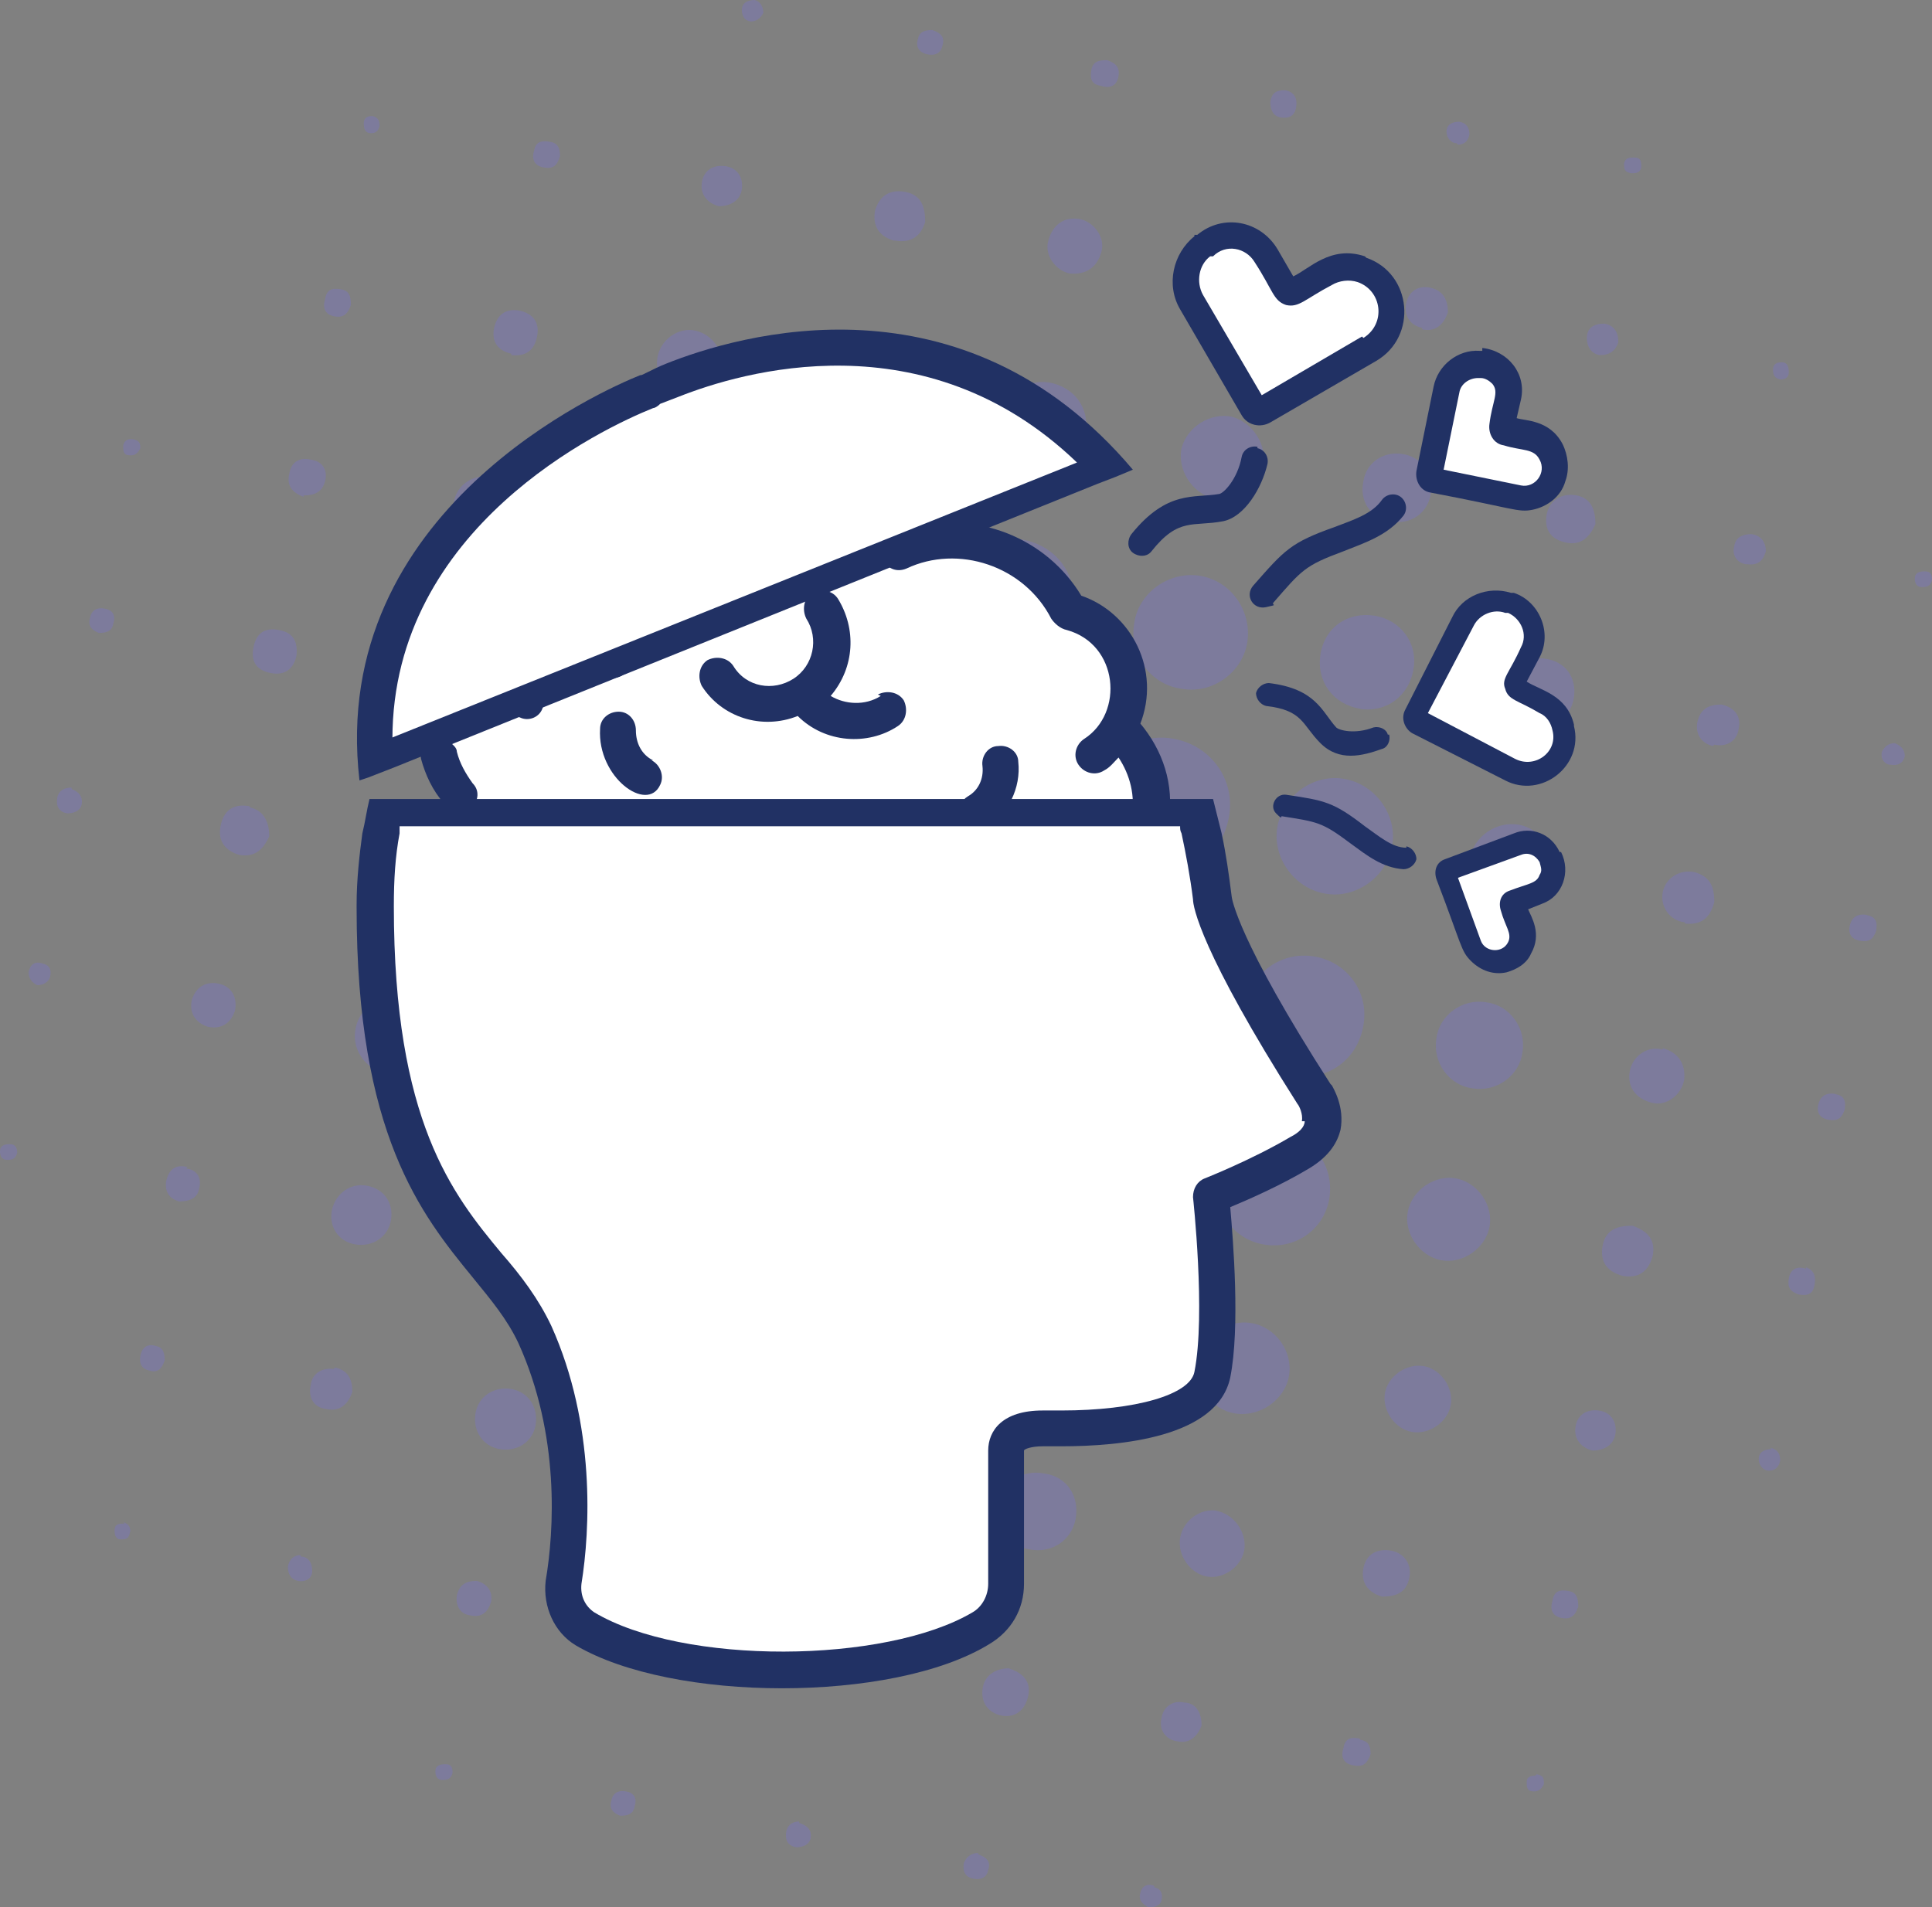 <svg xmlns="http://www.w3.org/2000/svg" id="Layer_1" viewBox="0 0 134.9 133.2"><rect x="0" y="0" width="134.9" height="133.2" fill="#808080" stroke="none"/><defs><style>      .st0 {        fill: #7d7b9c;      }      .st1 {        fill: #213164;      }      .st2 {        fill: #fff;      }    </style></defs><g><path class="st0" d="M67.3,61.3c-2.9-.5-5.6,1.4-6.1,4.4-.5,2.9,1.4,5.6,4.4,6.1,2.9.5,5.6-1.4,6.1-4.4.5-2.9-1.4-5.6-4.4-6.1Z"></path><path class="st0" d="M79.8,63.8c-2.8-.5-5.4,1.3-5.9,4.1-.5,2.8,1.3,5.3,4.1,5.8,2.8.5,5.3-1.3,5.8-4.1.5-2.8-1.3-5.4-4-5.9Z"></path><path class="st0" d="M67.7,59.1c2.8.5,5.4-1.3,5.9-4,.5-2.8-1.3-5.4-4-5.9-2.8-.5-5.4,1.3-5.9,4-.5,2.8,1.3,5.4,4,5.9Z"></path><path class="st0" d="M65.2,73.9c-2.7-.5-5.3,1.3-5.8,4-.5,2.7,1.3,5.4,4.1,5.9,2.7.5,5.3-1.4,5.7-4,.5-2.7-1.3-5.3-4-5.8Z"></path><path class="st0" d="M55.3,59.6c-2.6-.6-5.3,1.1-5.9,3.8-.6,2.6,1.1,5.3,3.8,5.9,2.6.6,5.3-1.1,5.9-3.8.6-2.6-1.1-5.3-3.8-5.9Z"></path><path class="st0" d="M80.3,61c2.6.5,5-1.2,5.5-3.9.5-2.6-1.2-5-3.8-5.5-2.6-.5-5.1,1.2-5.6,3.8-.5,2.7,1.2,5.2,3.9,5.6Z"></path><path class="st0" d="M77.6,76.3c-2.5-.5-5,1.2-5.5,3.7-.5,2.6,1.2,5.1,3.7,5.6,2.5.5,5-1.2,5.5-3.7.5-2.6-1.2-5.1-3.7-5.6Z"></path><path class="st0" d="M55.6,56.6c2.5.4,5-1.4,5.4-3.9.4-2.5-1.4-5-3.9-5.4-2.5-.4-5,1.4-5.4,3.9-.4,2.5,1.4,5,3.9,5.4Z"></path><path class="st0" d="M52.9,72.1c-2.5-.4-4.9,1.3-5.3,3.7-.5,2.5,1.3,5,3.8,5.4,2.5.4,4.9-1.4,5.3-3.8.4-2.5-1.3-4.9-3.8-5.3Z"></path><path class="st0" d="M91.8,66.8c-2.3-.4-4.4,1.1-4.9,3.4-.4,2.4,1.1,4.5,3.5,4.9,2.3.4,4.4-1.1,4.8-3.5.4-2.3-1.1-4.4-3.4-4.8Z"></path><path class="st0" d="M70,46c2.3.4,4.4-1,4.9-3.4.4-2.3-1-4.4-3.4-4.9-2.3-.4-4.4,1-4.9,3.4-.4,2.3,1,4.4,3.4,4.9Z"></path><path class="st0" d="M62.8,87.2c-2.1-.4-4.3,1.1-4.7,3.2-.4,2.2,1.1,4.4,3.3,4.8,2.1.4,4.3-1.1,4.7-3.2.4-2.2-1.1-4.4-3.3-4.8Z"></path><path class="st0" d="M92.5,62.4c2.1.4,4.3-1.1,4.7-3.3.4-2.1-1.1-4.3-3.3-4.7-2.1-.4-4.3,1.1-4.7,3.3-.4,2.1,1.1,4.3,3.3,4.7Z"></path><path class="st0" d="M42.4,58.3c-2.1-.4-4.3,1.2-4.7,3.3-.4,2.1,1.2,4.3,3.3,4.7,2.1.4,4.3-1.2,4.7-3.3.4-2.1-1.2-4.3-3.3-4.7Z"></path><path class="st0" d="M82.5,48.1c2.2.4,4.3-1.2,4.6-3.3.3-2.2-1.2-4.3-3.4-4.6-2.1-.3-4.2,1.2-4.5,3.3-.4,2.2,1.1,4.3,3.3,4.6Z"></path><path class="st0" d="M89.7,79.2c-2.2-.4-4.2.9-4.6,3-.5,2.2.9,4.3,3.1,4.7,2.2.4,4.2-1,4.6-3.1.4-2.2-.9-4.2-3.1-4.6Z"></path><path class="st0" d="M57.8,43.6c2.2.4,4.1-1,4.5-3.1.4-2.2-1-4.1-3.2-4.5-2.2-.4-4.1,1-4.5,3.2-.3,2.1,1,4,3.1,4.4Z"></path><path class="st0" d="M75.3,89.7c-2.1-.4-4.1,1-4.5,3-.4,2.1,1,4.2,3.1,4.5,2.1.3,4-1,4.4-3.1.4-2.1-1-4.1-3.1-4.4Z"></path><path class="st0" d="M43.2,53.5c2,.4,4.1-1,4.5-3,.4-2-1-4.1-3.1-4.5-2-.4-4,1-4.4,3-.4,2,.9,4.1,3,4.5Z"></path><path class="st0" d="M50.6,85.4c-2-.4-4.1,1.1-4.4,3.1-.3,2,1.2,4,3.1,4.3,2,.3,4-1.1,4.3-3.1.3-2-1.1-4-3-4.3Z"></path><path class="st0" d="M40.3,70.8c-2-.3-4,1.1-4.4,3-.4,2,1,4,3,4.4,2,.4,4.1-1.1,4.4-3.1.3-2-1.1-4-3.1-4.3Z"></path><path class="st0" d="M94.9,49.5c1.9.3,3.5-.9,3.8-2.8.3-1.8-.9-3.4-2.7-3.7-1.9-.3-3.5.8-3.8,2.7-.3,1.9.9,3.5,2.8,3.8Z"></path><path class="st0" d="M87.4,92.4c-1.7-.3-3.5.9-3.8,2.6-.3,1.7.9,3.4,2.6,3.7,1.7.3,3.5-.9,3.8-2.6.3-1.7-.9-3.4-2.6-3.7Z"></path><path class="st0" d="M45.4,40.7c1.6.4,3.4-.8,3.8-2.4.4-1.6-.8-3.4-2.5-3.8-1.7-.3-3.4.9-3.7,2.5-.3,1.6.8,3.3,2.4,3.7Z"></path><path class="st0" d="M72.3,32.7c1.7.3,3.2-.8,3.5-2.5.3-1.7-.8-3.2-2.6-3.5-1.6-.2-3.1.8-3.4,2.5-.3,1.7.8,3.2,2.5,3.5Z"></path><path class="st0" d="M38,84c-1.7-.3-3.2.7-3.5,2.4-.3,1.7.7,3.3,2.5,3.5,1.7.3,3.1-.8,3.4-2.5.3-1.7-.8-3.1-2.4-3.4Z"></path><path class="st0" d="M103.8,70c-1.7-.3-3.3.9-3.5,2.5-.3,1.7.9,3.3,2.5,3.5,1.7.3,3.3-.9,3.5-2.5.3-1.7-.9-3.3-2.5-3.5Z"></path><path class="st0" d="M104.9,63.4c1.6.3,3.2-.8,3.5-2.4.3-1.5-.8-3.1-2.3-3.4-1.6-.3-3.2.8-3.5,2.4-.3,1.5.8,3.1,2.3,3.4Z"></path><path class="st0" d="M60.4,100.6c-1.5-.2-3.1.9-3.3,2.4-.2,1.5.9,3.1,2.4,3.3,1.5.2,3.1-.9,3.3-2.4.2-1.5-.9-3.1-2.4-3.3Z"></path><path class="st0" d="M101.7,82.3c-1.5-.3-3.1.8-3.4,2.3-.3,1.5.8,3.1,2.3,3.4,1.5.3,3.1-.8,3.4-2.3.3-1.5-.8-3.1-2.3-3.4Z"></path><path class="st0" d="M84.7,34.8c1.5.3,3.1-.7,3.5-2.2.3-1.5-.7-3.1-2.2-3.5-1.5-.3-3.1.7-3.5,2.2-.3,1.5.7,3.1,2.2,3.5Z"></path><path class="st0" d="M30.1,57.3c-1.4-.3-3,.7-3.4,2.1-.4,1.5.6,3.1,2.2,3.5,1.5.4,3.1-.7,3.5-2.2.3-1.5-.7-3.1-2.2-3.4Z"></path><path class="st0" d="M60.2,30.4c1.5.2,3-.8,3.2-2.3.3-1.5-.8-3-2.3-3.3-1.5-.3-3.1.8-3.3,2.4-.2,1.5.9,3,2.4,3.2Z"></path><path class="st0" d="M72.9,102.9c-1.5-.3-2.9.6-3.2,2.1-.3,1.6.6,3,2.2,3.2,1.5.3,2.9-.6,3.2-2.1.3-1.6-.6-3-2.2-3.2Z"></path><path class="st0" d="M48.2,98.7c-1.4-.2-2.7.7-3,2.2-.3,1.5.7,2.9,2.2,3.1,1.5.3,2.8-.7,3.1-2.2.2-1.5-.8-2.8-2.3-3.1Z"></path><path class="st0" d="M27.8,69.7c-1.5-.2-2.8.8-3,2.3-.2,1.4.8,2.7,2.2,3,1.4.2,2.8-.7,3-2.1.3-1.5-.7-2.9-2.2-3.1Z"></path><path class="st0" d="M31.2,50.3c1.5.3,2.9-.7,3.1-2.1.3-1.5-.7-2.9-2.2-3.1-1.4-.2-2.8.7-3.1,2.1-.3,1.5.6,2.9,2.1,3.2Z"></path><path class="st0" d="M99.4,95.4c-1.2-.2-2.5.7-2.7,1.9-.2,1.2.7,2.5,1.9,2.7,1.2.2,2.5-.7,2.7-1.9.2-1.2-.7-2.5-1.9-2.7Z"></path><path class="st0" d="M107.1,50.7c1.4.2,2.6-.6,2.8-2,.2-1.4-.6-2.5-2-2.7-1.4-.2-2.5.7-2.7,2.1-.2,1.3.7,2.4,2,2.7Z"></path><path class="st0" d="M97.1,36.4c1.4.3,2.6-.6,2.8-1.9.2-1.4-.6-2.6-2-2.8-1.3-.2-2.5.6-2.7,1.9-.3,1.4.5,2.6,1.9,2.8Z"></path><path class="st0" d="M85,105.5c-1.2-.2-2.4.7-2.6,1.9-.2,1.2.7,2.5,1.9,2.7,1.2.2,2.5-.8,2.6-2,.1-1.2-.8-2.4-2-2.6Z"></path><path class="st0" d="M47.7,27.7c1.2.3,2.5-.6,2.7-1.9.2-1.2-.6-2.4-1.8-2.7-1.2-.3-2.5.6-2.7,1.9-.2,1.2.6,2.4,1.8,2.7Z"></path><path class="st0" d="M33.5,37.6c1.2.2,2.4-.6,2.5-1.9.2-1.2-.6-2.3-1.8-2.4-1.2-.2-2.3.6-2.5,1.7-.2,1.2.5,2.4,1.8,2.6Z"></path><path class="st0" d="M25.6,82.8c-1.1-.2-2.1.5-2.4,1.6-.3,1.2.4,2.3,1.6,2.5,1.2.2,2.3-.5,2.5-1.7.2-1.2-.5-2.2-1.7-2.4Z"></path><path class="st0" d="M35.7,97c-1.2-.2-2.3.5-2.5,1.7-.2,1.2.5,2.3,1.7,2.5,1.2.2,2.3-.5,2.5-1.7.2-1.2-.5-2.3-1.7-2.5Z"></path><path class="st0" d="M116.1,73.3c-1-.3-2.1.4-2.3,1.5-.2,1.1.4,1.9,1.5,2.2,1,.3,2.1-.5,2.3-1.6.1-1.1-.4-1.9-1.5-2.2Z"></path><path class="st0" d="M74.7,19.1c1.1.1,1.9-.4,2.2-1.5.3-1-.5-2.1-1.5-2.3-1.1-.2-1.9.4-2.2,1.5-.3,1,.5,2.1,1.5,2.3Z"></path><path class="st0" d="M87.2,21.2c1,.2,2-.5,2.1-1.7,0-.9-.4-1.6-1.5-1.8-1-.2-2,.5-2.1,1.5-.1,1.1.4,1.8,1.4,2Z"></path><path class="st0" d="M117.7,64.5c1.1.1,1.7-.4,2-1.5,0-1.1-.3-1.8-1.4-2.1-1-.2-2,.4-2.2,1.4-.2,1,.5,2,1.5,2.1Z"></path><path class="st0" d="M109.4,37.9c1,.2,1.6-.4,2-1.3,0-1-.3-1.8-1.3-2-1-.2-1.9.3-2.1,1.3-.2,1.1.3,1.8,1.4,2Z"></path><path class="st0" d="M17.4,56.3c-1.1-.2-1.8.3-2,1.4-.2,1,.3,1.7,1.3,2,1.1.2,1.7-.4,2.1-1.3,0-1-.4-1.8-1.3-2Z"></path><path class="st0" d="M58.2,114.2c-1.1-.3-1.8.2-2.1,1.3-.3,1.1.2,1.8,1.3,2.1,1.1.3,1.8-.3,2.1-1.3.1-1.1-.3-1.9-1.3-2.1Z"></path><path class="st0" d="M62.5,16.8c1.1.2,1.8-.3,2.1-1.3,0-1.1-.3-1.9-1.4-2.1-1.1-.2-1.8.3-2.1,1.3-.2,1.1.3,1.8,1.3,2.1Z"></path><path class="st0" d="M113.9,85.6c-1,0-1.8.3-2,1.4-.2,1.1.3,1.8,1.4,2.1,1.1.2,1.8-.3,2.1-1.4.2-1.1-.3-1.7-1.4-2.1Z"></path><path class="st0" d="M97.2,108.3c-1-.2-1.8.2-2,1.2-.2,1,.3,1.7,1.3,2,1,0,1.7-.3,1.9-1.3.2-.9-.3-1.7-1.2-1.9Z"></path><path class="st0" d="M70.5,116.5c-1,0-1.8.5-1.9,1.5-.1.9.4,1.6,1.3,1.8,1,.2,1.7-.4,1.9-1.4.2-1-.4-1.6-1.4-1.9Z"></path><path class="st0" d="M35.7,24.8c1,.1,1.6-.3,1.8-1.3.2-1-.3-1.6-1.2-1.8-1-.2-1.6.3-1.8,1.2-.2,1,.3,1.6,1.2,1.8Z"></path><path class="st0" d="M15.3,68.7c-.9-.2-1.6.2-1.9,1.1-.2.9.2,1.6,1.1,1.9.9.2,1.6-.2,1.9-1.1.2-.9-.2-1.7-1.1-1.9Z"></path><path class="st0" d="M18.9,47c1,.2,1.6-.3,1.8-1.2.1-1-.2-1.6-1.2-1.8-1-.2-1.6.2-1.8,1.2-.2,1,.2,1.6,1.2,1.8Z"></path><path class="st0" d="M45.9,112.3c-1-.2-1.6.2-1.8,1.2-.2,1,.2,1.6,1.2,1.8,1,.2,1.6-.3,1.8-1.2.1-1-.2-1.6-1.2-1.8Z"></path><path class="st0" d="M119.7,52c.9.2,1.6-.3,1.7-1.1.2-.9-.3-1.5-1.2-1.7-.9,0-1.5.3-1.7,1.3-.1.8.3,1.4,1.1,1.6Z"></path><path class="st0" d="M99.3,23c.9.2,1.5-.3,1.8-1.2,0-.8-.3-1.5-1.2-1.7-.8-.2-1.5.2-1.7,1-.2.9.2,1.6,1.1,1.8Z"></path><path class="st0" d="M23.3,95.6c-.8-.1-1.5.3-1.6,1.1-.2.9.2,1.6,1.1,1.7.9.2,1.5-.3,1.8-1.2,0-.9-.3-1.5-1.2-1.7Z"></path><path class="st0" d="M50.2,14.4c.8,0,1.5-.4,1.6-1.2.1-.8-.3-1.5-1.2-1.6-.8-.1-1.5.3-1.6,1.2-.1.8.4,1.4,1.2,1.6Z"></path><path class="st0" d="M111.6,98.5c-.8-.1-1.5.3-1.6,1.2-.1.8.4,1.4,1.2,1.6.8,0,1.5-.4,1.6-1.2.1-.8-.3-1.5-1.2-1.6Z"></path><path class="st0" d="M82.7,118.9c-.8-.2-1.5.3-1.6,1.1-.2.8.3,1.5,1.1,1.6.8.2,1.4-.3,1.7-1.1,0-.8-.3-1.5-1.1-1.6Z"></path><path class="st0" d="M21.2,34.6c.7,0,1.3-.2,1.5-1,.2-.8-.2-1.4-1-1.5-.8-.2-1.4.2-1.5,1-.2.8.2,1.3,1,1.6Z"></path><path class="st0" d="M33.3,110.4c-.7,0-1.2.2-1.4,1-.1.7.2,1.3.9,1.4.8.2,1.3-.2,1.5-1,.1-.7-.3-1.2-1-1.4Z"></path><path class="st0" d="M13.1,81.5c-.8-.2-1.3.1-1.5,1-.1.7.2,1.2.9,1.4.7,0,1.3-.2,1.4-.9.2-.7-.1-1.3-.9-1.4Z"></path><path class="st0" d="M122,39.4c.7.1,1.1-.2,1.3-.9,0-.6-.3-1.1-1-1.2-.6,0-1.1.2-1.2.8-.2.7.2,1.2.8,1.3Z"></path><path class="st0" d="M111.7,24.8c.7,0,1.1-.3,1.3-.9,0-.7-.3-1.2-1-1.3-.7,0-1.2.3-1.2,1,0,.6.3,1.1.9,1.2Z"></path><path class="st0" d="M21,108.6c-.5,0-.8.3-.9.8,0,.5.2.9.7,1,.6.1,1-.2,1-.7,0-.6-.3-1-.8-1Z"></path><path class="st0" d="M126.1,88.6c-.6-.2-1.1,0-1.2.7-.1.6.1.9.7,1.1.6.1,1,0,1.1-.7.1-.5,0-1-.6-1.2Z"></path><path class="st0" d="M76.9,6c.6.2,1.1,0,1.2-.7.1-.6-.2-.9-.8-1.1-.6,0-1,.1-1.1.7-.1.6,0,1,.7,1.1Z"></path><path class="st0" d="M64.8,3.8c.5.1.9-.1,1-.6.2-.6-.1-.9-.7-1.1-.5,0-.9.1-1,.6-.2.6.1,1,.7,1.1Z"></path><path class="st0" d="M94.9,121.4c-.6-.1-1,0-1.1.7-.2.6,0,1.1.8,1.2.6.1.9-.2,1.1-.8,0-.5-.1-.9-.7-1Z"></path><path class="st0" d="M130.4,63.9c-.5-.1-1,0-1.2.6-.2.6,0,1.1.7,1.2.6.1.9-.1,1.1-.7.1-.6,0-1-.7-1.1Z"></path><path class="st0" d="M7.3,42.5c-.5-.1-.9.1-1,.6-.2.6.1.9.6,1.1.5,0,.9-.1,1-.6.2-.6,0-1-.6-1.1Z"></path><path class="st0" d="M43.7,125.1c-.5-.1-.9.1-1,.6-.2.6.1.9.6,1.1.5,0,.9-.1,1-.6.2-.6,0-1-.6-1.1Z"></path><path class="st0" d="M55.8,127.2c-.4,0-.8.2-.9.7-.1.6.1,1,.7,1.1.5,0,.9-.2,1-.6.1-.6-.2-.9-.8-1.1Z"></path><path class="st0" d="M68.3,129.4c-.4,0-.8.2-1,.7-.1.6.1,1,.7,1.1.5.1.9-.1,1-.6.2-.6-.1-.9-.7-1.1Z"></path><path class="st0" d="M5,55c-.5,0-.9.2-1,.7-.1.6.1,1,.7,1.1.5,0,.9-.2,1-.6.1-.6-.2-.9-.7-1.1Z"></path><path class="st0" d="M128.2,76.4c-.5-.1-1,0-1.2.6-.2.6,0,1.1.7,1.2.6.1.9-.1,1.1-.7.1-.6,0-1-.7-1.1Z"></path><path class="st0" d="M23.4,22.1c.6.1.9-.2,1.1-.8,0-.6-.1-1-.7-1.1-.6-.1-1,0-1.1.7-.2.6,0,1.1.7,1.2Z"></path><path class="st0" d="M89.4,8.2c.6.1,1-.1,1.1-.7.1-.6-.1-1.1-.8-1.2-.6,0-.9.2-1,.8,0,.6.2,1,.7,1.1Z"></path><path class="st0" d="M10.9,94c-.6-.2-1,.1-1.1.7-.1.5.1.9.6,1,.6.2.9-.1,1.1-.7,0-.5-.1-.9-.6-1Z"></path><path class="st0" d="M109.5,111.1c-.6-.1-1,0-1.1.7-.2.6,0,1.1.7,1.2.6.1.9-.2,1.1-.8,0-.6-.1-1-.7-1.1Z"></path><path class="st0" d="M38,11.7c.6.1.9-.1,1.1-.8,0-.5-.1-.9-.7-1-.6-.1-1,0-1.1.6-.2.6,0,1.1.7,1.2Z"></path><path class="st0" d="M3,67.3c-.5-.2-.9,0-1,.6,0,.4.2.7.6.9.4,0,.8-.2.9-.6.1-.4,0-.8-.5-.9Z"></path><path class="st0" d="M52.4,1.5c.4,0,.7-.2.9-.6,0-.4-.2-.8-.6-.9-.5,0-.9.2-.9.7,0,.4.2.8.7.8Z"></path><path class="st0" d="M132,53.4c.5.1.9-.1,1-.6,0-.4-.2-.7-.7-.9-.4,0-.7.2-.9.6-.1.4.1.8.5.9Z"></path><path class="st0" d="M123.7,101.2c-.5,0-.9.2-.9.7,0,.4.3.8.7.8.4,0,.7-.2.8-.7,0-.5-.2-.8-.7-.9Z"></path><path class="st0" d="M101.8,10.1c.4,0,.7-.2.8-.7,0-.5-.2-.8-.7-.9-.5,0-.9.2-.9.7,0,.4.3.8.7.8Z"></path><path class="st0" d="M80.6,131.7c-.5-.2-.9,0-1,.6-.1.4.2.7.6.9.4,0,.8-.1.9-.5.1-.4,0-.8-.5-.9Z"></path><path class="st0" d="M9.1,31.8c.3,0,.5-.1.7-.5,0-.2,0-.5-.4-.6-.4-.1-.7,0-.8.4,0,.4,0,.7.5.7Z"></path><path class="st0" d="M.7,79.9c-.4,0-.7.1-.7.5,0,.3.1.6.5.6.4,0,.6-.1.7-.5,0-.3-.1-.6-.5-.6Z"></path><path class="st0" d="M8.7,106.4c-.4,0-.7,0-.7.5,0,.3.1.6.4.6.4,0,.6,0,.7-.6,0-.2-.1-.5-.5-.6Z"></path><path class="st0" d="M25.9,9.3c.3,0,.5-.1.6-.5,0-.4-.1-.6-.5-.7-.3,0-.6.1-.6.5,0,.4.1.7.5.7Z"></path><path class="st0" d="M134.2,41c.4,0,.6-.1.7-.5,0-.4-.1-.6-.5-.6-.4,0-.7.1-.7.5,0,.3.1.6.5.6Z"></path><path class="st0" d="M107.2,124c-.3,0-.6.1-.6.4,0,.4,0,.7.5.7.3,0,.5-.1.7-.5,0-.4,0-.6-.5-.7Z"></path><path class="st0" d="M124.3,26.5c.3,0,.6-.1.6-.5,0-.4-.1-.7-.5-.7-.3,0-.6.1-.6.5,0,.4.1.6.5.7Z"></path><path class="st0" d="M113.9,12.1c.3,0,.6,0,.7-.4,0-.4,0-.7-.5-.7-.3,0-.6,0-.7.4,0,.4,0,.6.5.7Z"></path><path class="st0" d="M31.1,123.2c-.4,0-.7.1-.7.5,0,.3.1.6.5.6.4,0,.6-.1.7-.5,0-.4-.1-.6-.5-.6Z"></path></g><g><g><g><path class="st1" d="M95.3,17.9c-2.4-.8-3.9.9-5,1.4l-1.1-1.9c-1.2-2-3.8-2.5-5.6-1h-.2q0,.1,0,.1c-1.5,1.2-2,3.4-1,5.1l4.3,7.4c.4.7,1.3.9,2,.5l7.4-4.3c2.9-1.7,2.5-6.1-.7-7.2Z"></path><path class="st2" d="M95.1,23.5l-7,4.1-4.1-7c-.5-.9-.3-2.1.5-2.7h.2c.9-.9,2.3-.6,2.9.4,1.3,2,1.3,2.7,2.2,3,.9.2,1.3-.4,3.2-1.4.5-.3,1.2-.4,1.8-.2,1.7.6,2,2.9.4,3.9Z"></path><path class="st1" d="M103.5,24.5h-.2c-1.5-.1-2.9,1-3.2,2.5l-1.2,5.9c-.1.7.3,1.4,1,1.5,5.8,1.1,6.1,1.4,7.1,1.2s2-.9,2.3-2c.3-.8.2-1.8-.2-2.6-.9-1.7-2.6-1.6-3.2-1.8l.3-1.3c.4-1.8-.9-3.4-2.7-3.6Z"></path><path class="st2" d="M107.5,32.1c.5.9-.3,2-1.3,1.8l-5.4-1.1,1.1-5.4c.1-.6.7-1,1.3-1h.2c.3,0,.6.2.8.4.5.6,0,1.2-.2,2.8-.1.7.3,1.4,1,1.5,1.3.4,2.1.2,2.5,1Z"></path><path class="st1" d="M87.8,31.2c-.5-.1-1,.2-1.1.7-.3,1.6-1.3,2.6-1.6,2.6-1.7.3-3.6-.3-6.1,2.8-.3.4-.3,1,.1,1.3.4.3,1,.3,1.3-.1,1.9-2.4,2.9-1.7,5-2.1,1.5-.3,2.7-2.3,3.1-4,.1-.5-.2-1-.7-1.1Z"></path><path class="st1" d="M96.5,34.9c-.7,1-2,1.4-3.3,1.9-3.1,1.1-3.5,1.6-5.7,4.1-.6.7,0,1.7.9,1.5s.4-.1.5-.3c2-2.3,2.2-2.6,4.9-3.6,1.5-.6,3.1-1.1,4.2-2.5.3-.4.2-1-.2-1.3-.4-.3-1-.2-1.3.2Z"></path></g><g><path class="st1" d="M109.9,50.6c-.5-2.1-2.4-2.4-3.3-3l.9-1.7c.9-1.7,0-3.9-1.8-4.5h-.2q0,0,0,0c-1.6-.5-3.4.2-4.1,1.7l-3.3,6.5c-.3.6,0,1.3.5,1.6l6.5,3.3c2.5,1.3,5.5-1,4.8-3.8Z"></path><path class="st2" d="M105.8,53l-6.1-3.2,3.2-6.1c.4-.8,1.4-1.2,2.2-.9h.2c.9.4,1.4,1.5.9,2.4-.8,1.8-1.4,2.2-1.1,2.9.2.8.9.8,2.4,1.7.5.2.8.7.9,1.2.4,1.5-1.2,2.7-2.6,2Z"></path><path class="st1" d="M108.9,59.5h0c-.6-1.3-2-1.8-3.2-1.3l-4.8,1.8c-.6.2-.8.8-.6,1.4,1.8,4.7,1.7,5,2.4,5.7s1.6,1,2.5.8c.7-.2,1.4-.6,1.7-1.3.8-1.4,0-2.6-.2-3.1l1-.4c1.4-.5,2-2.2,1.3-3.6Z"></path><path class="st2" d="M105.3,65.8c-.4.8-1.6.7-1.9-.1l-1.6-4.4,4.4-1.6c.5-.2,1,0,1.3.5h0c.1.4.2.6,0,.9-.2.6-.8.6-2.1,1.1-.6.2-.8.8-.6,1.4.3,1.1.8,1.6.5,2.2Z"></path><path class="st1" d="M96.9,51.3c-.1-.4-.6-.6-1-.5-1.3.5-2.4.2-2.6,0-1-1.1-1.4-2.7-4.7-3.1-.4,0-.8.3-.9.7,0,.4.3.8.7.9,2.6.3,2.5,1.3,3.8,2.6s2.9.9,4.3.4c.4-.1.6-.6.5-1Z"></path><path class="st1" d="M98.2,59.2c-1,0-1.9-.8-2.9-1.5-2.2-1.7-2.8-1.8-5.5-2.2-.7-.1-1.2.8-.7,1.3s.3.2.4.2c2.5.4,2.8.4,4.8,1.9,1.1.8,2.2,1.7,3.7,1.8.4,0,.8-.3.9-.7,0-.4-.3-.8-.7-.9Z"></path></g></g><g><path class="st1" d="M79.6,50.6c1.5-3.8-.6-7.8-4.1-9,0,0,0,0,0,0-2.4-4-7.4-6.1-12.1-4.6-2.4-4-7.9-4.7-11.3-1.4-.3-.3-.7-.7-1.1-1-.6-.4-1.4-.3-1.8.3-.2.2-.2.5-.2.8l-17.3,2.5-2.3,13.4h.5c-.4.4-.6.9-.5,1.4.3,1.1.8,2.2,1.6,3.1.1.1.3.3.4.3l-.5.3,5.5,9.7,22.1.3,19.4-5.4,3.1-3.1h0c.3-.2.6-.5.6-.9.4-2.5-.4-4.9-2-6.8Z"></path><path class="st2" d="M79.1,57.5l-2.2,2.2-18.6,5.2-20.6-.3-4.7-8.3c.4-.4.5-1.1,0-1.6-.5-.7-.9-1.4-1.1-2.2,0-.3-.3-.5-.5-.7l2.1-11.8,16.9-2.5c.2.2.4.5.6.8.5.8,1.7.8,2.2,0,2-3.3,7-3,8.4.7.3.7,1,1,1.7.7,3.6-1.7,8.2-.2,10.1,3.5.2.3.6.7,1.1.8,3.6,1,4,5.8,1.2,7.6-.6.4-.8,1.2-.4,1.8.4.6,1.2.8,1.8.4.4-.2.7-.6,1-.9.8,1.2,1.2,2.7.9,4.2,0,.2,0,.3,0,.5Z"></path><path class="st1" d="M61.5,48.6c-1.1.7-2.5.6-3.5,0,1.7-2,1.8-4.7.5-6.8-.4-.6-1.2-.7-1.8-.4-.6.4-.7,1.2-.4,1.8.9,1.4.5,3.3-.9,4.2-1.4.9-3.3.6-4.2-.9-.4-.6-1.2-.7-1.8-.4-.6.4-.7,1.2-.4,1.8,1.4,2.2,4.2,3.1,6.7,2.1,1.9,1.9,4.9,2.1,7,.7.6-.4.7-1.2.4-1.8-.4-.6-1.2-.7-1.8-.4Z"></path><path class="st1" d="M69.7,52.1c-.7,0-1.2.7-1.1,1.4.1.9-.3,1.7-1,2.1-1,.6-.8,2,.2,2.3.3.1.7,0,1-.1,1.6-.9,2.5-2.8,2.3-4.6,0-.7-.7-1.2-1.4-1.1Z"></path><path class="st1" d="M45.6,53.1c-.8-.4-1.2-1.2-1.2-2.1,0-.7-.5-1.3-1.2-1.3-.7,0-1.3.5-1.3,1.2-.2,3.4,3.3,5.9,4.2,3.9.3-.6,0-1.4-.6-1.7Z"></path><path class="st1" d="M44.1,46.5c.8-2.6-6.5-2.9-8.5,2-.3.7,0,1.4.7,1.6.6.3,1.4,0,1.6-.7.7-1.7,2.7-2.6,4.5-2.1.7.2,1.4-.2,1.6-.8Z"></path></g><g><g><path class="st1" d="M92.9,75.7c-6.5-10.1-6.9-13-6.9-13.1-.2-1.6-.4-3-.7-4.4-.2-.8-.4-1.6-.6-2.4H25.8c-.2.8-.3,1.6-.5,2.4-.2,1.5-.4,3.2-.4,5v.2c0,15.8,4.5,21.4,8.1,25.8,1.3,1.6,2.4,2.9,3.2,4.6,2.9,6.4,2.5,13.1,1.9,16.6-.2,1.8.6,3.6,2.1,4.5,3.4,2,8.9,3,14.4,3s11.1-1,14.5-3.1c1.5-.9,2.4-2.4,2.4-4.2v-9.3c0-.1.5-.3,1.3-.3h.2s.4,0,1.1,0c4.1,0,10.9-.6,11.8-4.8.7-3.5.2-9.6,0-11.9,1.2-.5,3.5-1.5,5.5-2.7,1.5-.9,2-1.9,2.2-2.7.3-1.6-.5-2.9-.6-3.1Z"></path><path class="st2" d="M91.1,78.3c0,.4-.4.8-1,1.1-2.7,1.6-6,2.9-6,2.9-.5.2-.8.7-.8,1.3,0,0,.9,8.2.1,12.2-.3,1.6-4.1,2.7-9.3,2.7h-1.3c-2.8,0-3.8,1.4-3.8,2.8v9.3c0,.8-.4,1.6-1.1,2-6.1,3.6-20.2,3.7-26.4,0-.6-.4-1-1.1-.9-2,.6-3.7,1-11.1-2.1-18-.9-1.9-2.1-3.5-3.5-5.1-3.4-4.1-7.5-9.2-7.5-24.2h0c0-1.9.1-3.5.4-5.1,0-.2,0-.3,0-.5h54.5c0,.2,0,.3.1.5.3,1.4.6,3,.8,4.6,0,.5.5,3.6,7.3,14.3,0,0,0,0,0,0,.1.1.4.7.3,1.2Z"></path></g><g><path class="st1" d="M46.5,25.4c-.5.2-.9.4-1.3.6s-.4.2-.5.2c-2.5,1-21.8,9.4-19.6,28.3l.6-.2,1.8-.7,49.1-19.8,1.3-.5,1.2-.5c-11.9-14.1-27.6-9.4-32.6-7.4Z"></path><path class="st2" d="M27.4,51.6c0-14.8,14.7-21.7,18.2-23.1.1,0,.3-.1.5-.3l1.3-.5c4.3-1.7,17.2-5.6,27.8,4.6l-47.8,19.2Z"></path></g></g></g></svg>